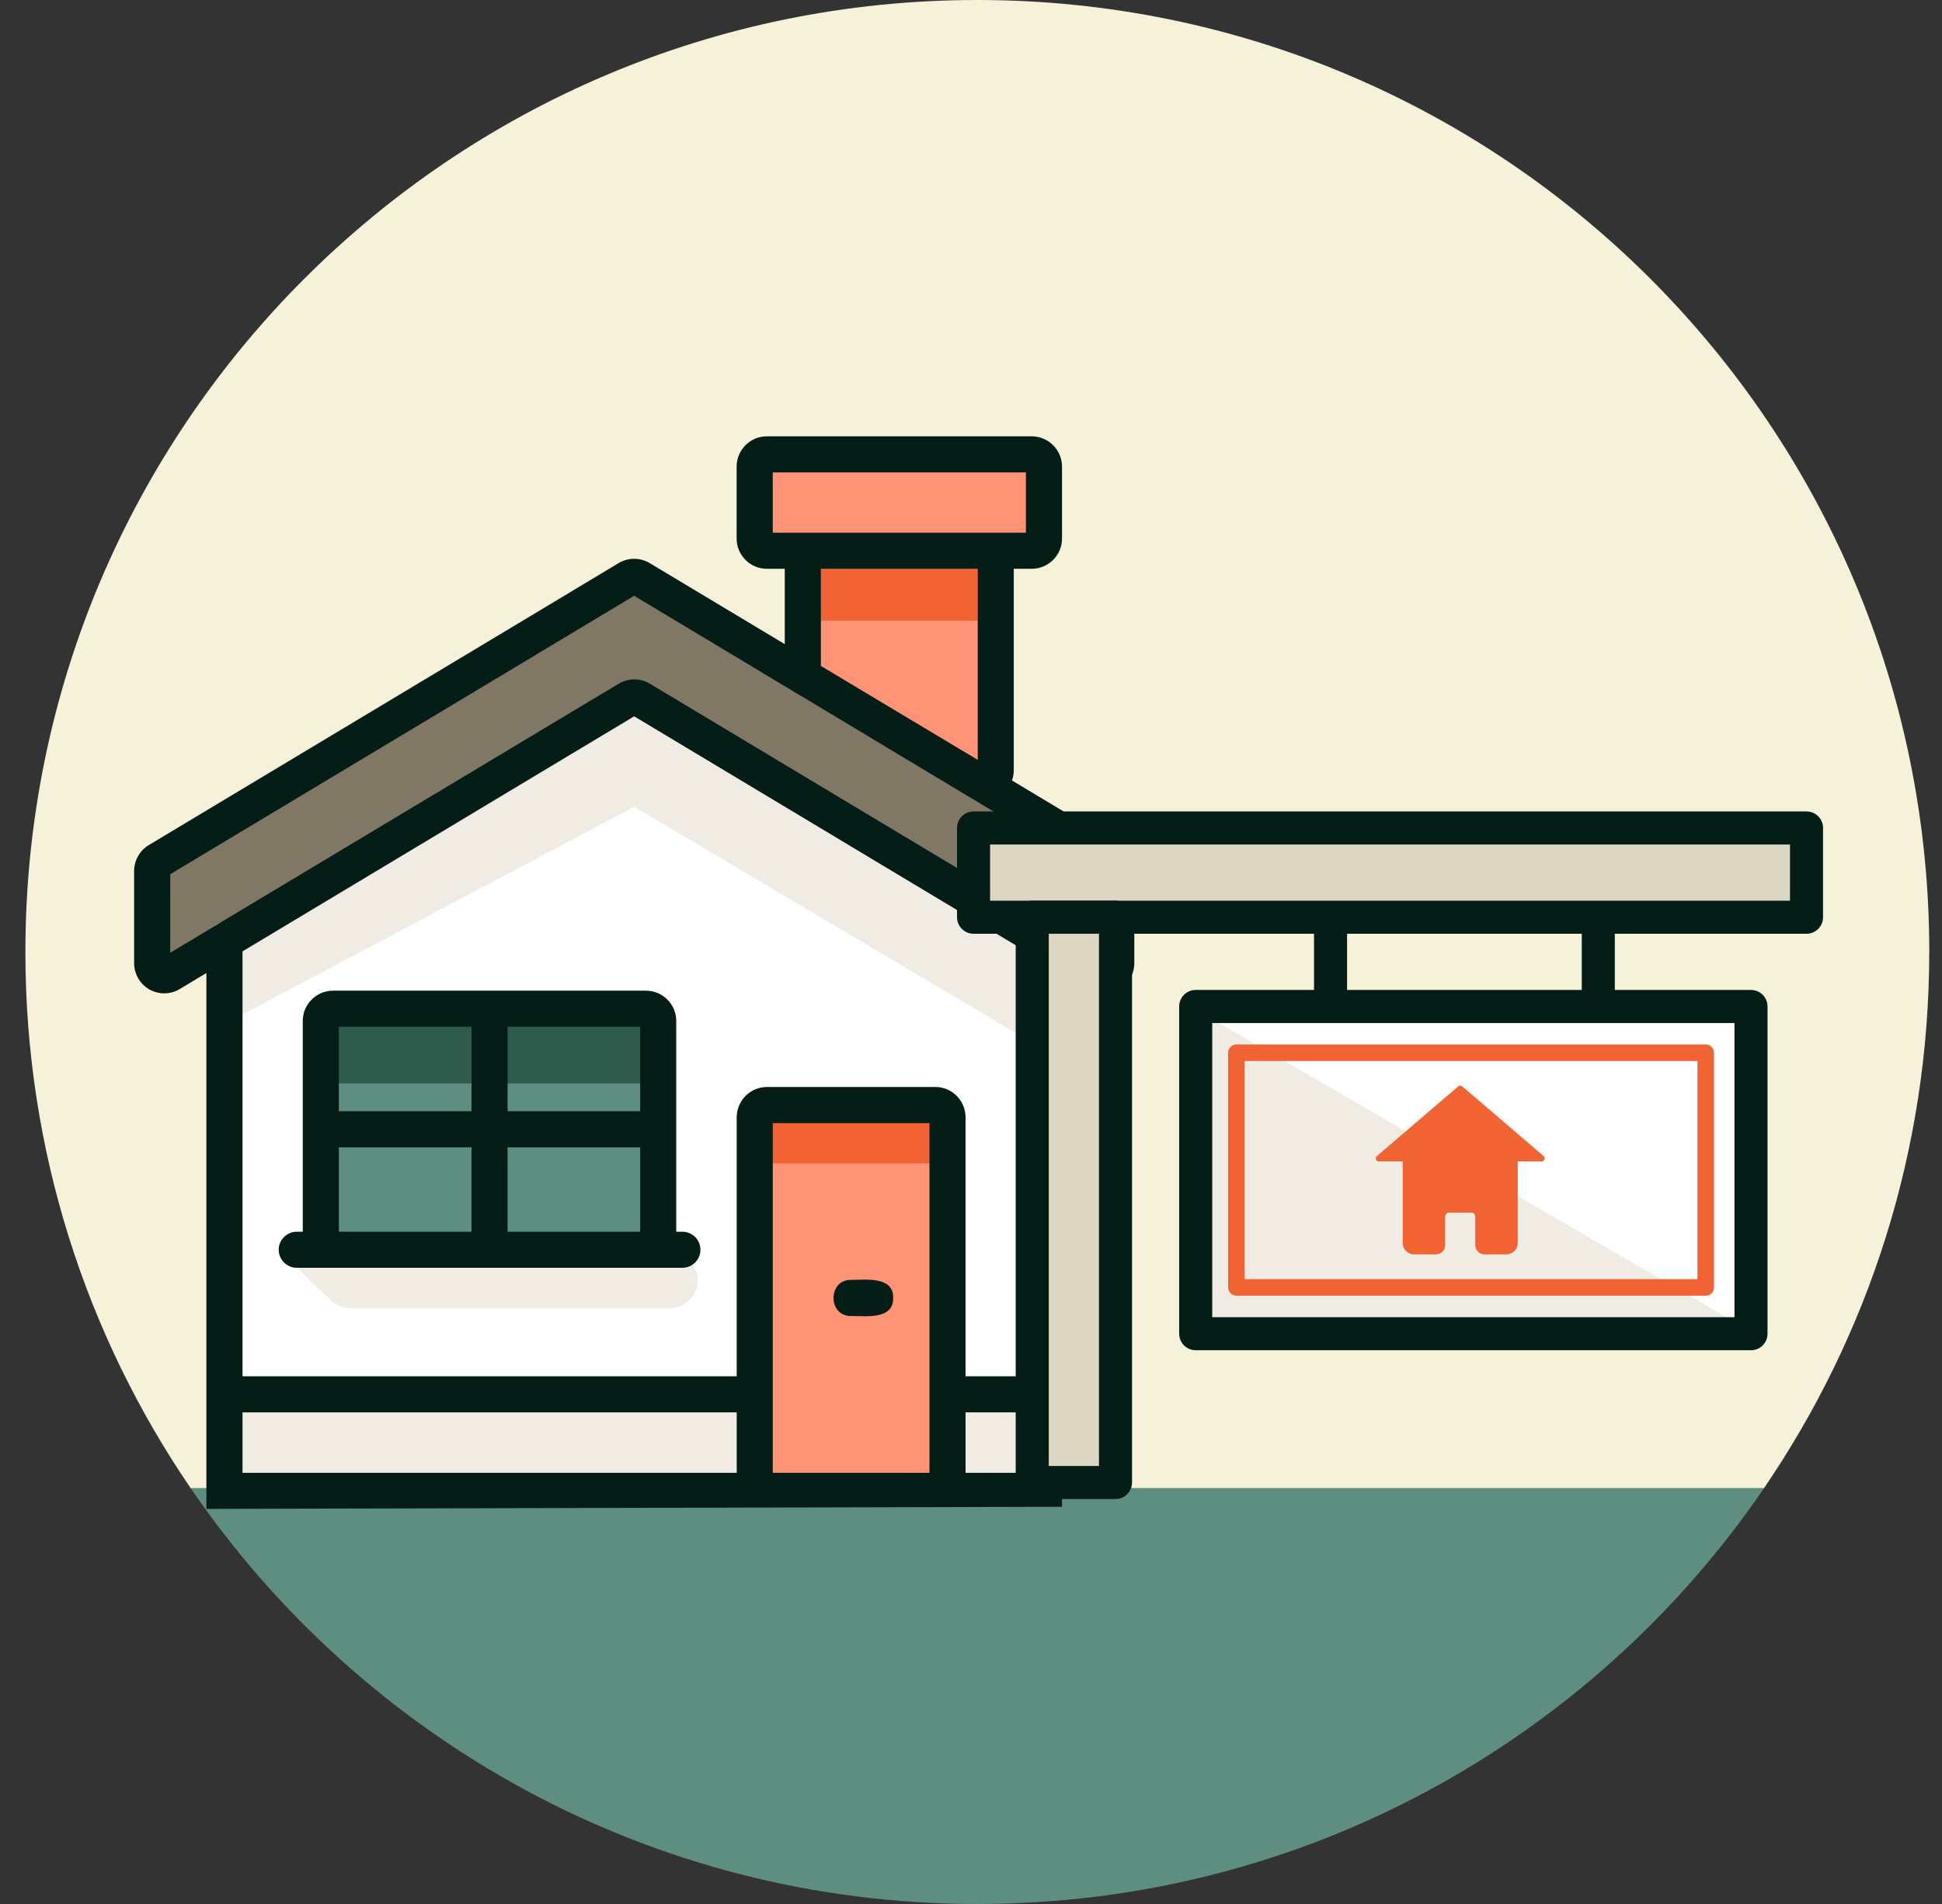 <svg width="51" height="50" viewBox="0 0 51 50" fill="none" xmlns="http://www.w3.org/2000/svg">
<rect x="0" y="0" width="51" height="50" fill="#333333" stroke="none"/>
<g id="Group 480">
<path id="Vector" d="M50.666 25C50.666 11.193 39.474 0 25.666 0C11.859 0 0.667 11.193 0.667 25C0.667 30.224 2.269 35.073 5.009 39.083H46.323C49.062 35.073 50.665 30.224 50.665 25H50.666Z" fill="#F5F2D9"/>
<path id="Vector_2" d="M25.667 50C34.25 50 41.823 45.673 46.325 39.083H5.009C9.511 45.673 17.083 50 25.667 50Z" fill="#5E8E7F"/>
<path id="Vector_3" d="M26.073 20.693L21.04 17.967V13.983H26.073V20.693Z" fill="#FF9376"/>
<path id="Vector_4" d="M27.331 11.677H19.991V14.403H27.331V11.677Z" fill="#FF9376"/>
<path id="Vector_5" d="M27.54 39.148H5.941V24.677L16.635 18.387L27.54 24.677V39.148Z" fill="white"/>
<path id="Vector_6" d="M6.37 24.986L16.654 18.814L26.942 24.986L27.271 27.479L16.654 21.186L6.37 26.641V24.986Z" fill="#F0ECE4"/>
<path id="Vector_7" d="M25.677 14.938H21.559V16.3H25.677V14.938Z" fill="#F26333"/>
<path id="Vector_8" d="M7.795 33.292L8.691 34.148C8.827 34.278 9.007 34.349 9.195 34.349H17.594C18.242 34.349 18.566 33.566 18.108 33.108L7.797 33.292H7.795Z" fill="#F0ECE4"/>
<path id="Vector_9" d="M19.347 37.09H6.37V38.677H19.347V37.09Z" fill="#F0ECE4"/>
<path id="Vector_10" d="M26.942 37.09H25.355V38.677H26.942V37.09Z" fill="#F0ECE4"/>
<path id="Vector_11" d="M24.814 28.872H19.991V39.148H24.814V28.872Z" fill="#FF9376"/>
<path id="Vector_12" d="M24.814 29.081H19.991V30.55H24.814V29.081Z" fill="#F26333"/>
<path id="Vector_13" d="M17.265 26.356H8.458V32.856H17.265V26.356Z" fill="#5E8E7F"/>
<path id="Vector_14" d="M17.475 26.564H8.458V28.451H17.475V26.564Z" fill="#2F5B4D"/>
<path id="Vector_15" d="M3.834 22.576L16.635 15.031L29.427 22.582V25.517L16.635 18.387L4.473 25.517L4.053 25.097L3.834 22.576Z" fill="#807865"/>
<path id="Vector_16" d="M27.89 39.569V25.554L28.584 25.97C28.711 26.047 28.85 26.085 28.992 26.085C29.135 26.085 29.265 26.05 29.385 25.984C29.635 25.842 29.789 25.576 29.789 25.292V22.875C29.789 22.597 29.64 22.335 29.404 22.193L26.576 20.496C26.607 20.411 26.623 20.323 26.623 20.227V14.937H27.093C27.532 14.937 27.89 14.58 27.89 14.144V12.252C27.89 11.816 27.532 11.458 27.093 11.458H20.138C19.703 11.458 19.345 11.816 19.345 12.252V14.144C19.345 14.58 19.703 14.937 20.138 14.937H20.609V16.915L17.064 14.788C16.81 14.637 16.498 14.637 16.246 14.788L3.907 22.193C3.67 22.335 3.522 22.597 3.522 22.875V25.292C3.522 25.576 3.676 25.842 3.923 25.984C4.173 26.123 4.479 26.12 4.722 25.972L5.42 25.552V39.625L27.888 39.569H27.89ZM20.294 13.989V12.406H26.942V13.989H20.294ZM25.677 14.937V19.955L21.558 17.488V14.937H25.677ZM19.347 38.677H6.369V37.09H19.347V38.677ZM24.409 36.616V38.677H20.294V29.495H24.409V36.616ZM26.944 38.677H25.357V37.09H26.944V38.677ZM26.944 32.917V36.142H25.357V29.342C25.357 28.903 25.003 28.545 24.564 28.545H20.14C19.704 28.545 19.347 28.903 19.347 29.342V36.142H6.369V24.984L16.654 18.812L26.942 24.984V32.915L26.944 32.917ZM27.513 24.224C27.513 24.224 27.51 24.217 27.506 24.217L17.067 17.955C16.814 17.804 16.501 17.804 16.249 17.955L16.169 18.002L5.805 24.217C5.796 24.224 5.786 24.226 5.779 24.236L4.47 25.019V22.958L16.654 15.646L20.996 18.253H20.999L25.419 20.908C25.428 20.915 25.439 20.917 25.447 20.924L28.841 22.958V25.019L27.512 24.222L27.513 24.224Z" fill="#041D17"/>
<path id="Vector_17" d="M22.351 34.559C22.729 34.556 23.467 34.665 23.456 34.085C23.467 33.505 22.729 33.613 22.351 33.611C21.736 33.601 21.736 34.569 22.351 34.559Z" fill="#041D17"/>
<path id="Vector_18" d="M8.745 26.016C8.309 26.016 7.951 26.373 7.951 26.812V32.346H7.793C7.531 32.346 7.319 32.561 7.319 32.819C7.319 33.078 7.531 33.293 7.793 33.293H17.92C18.182 33.293 18.394 33.082 18.394 32.819C18.394 32.557 18.182 32.346 17.92 32.346H17.759V26.812C17.759 26.373 17.404 26.016 16.965 26.016H8.743H8.745ZM12.382 32.346H8.899V30.13H12.382V32.346ZM12.382 29.182H8.899V26.963H12.382V29.182ZM13.33 26.963H16.812V29.182H13.33V26.963ZM13.33 30.13H16.812V32.346H13.33V30.13Z" fill="#041D17"/>
<path id="Vector_19" d="M45.794 26.43H31.471V34.851H45.794V26.43Z" fill="white"/>
<path id="Vector_20" d="M45.794 34.851L31.558 26.604L31.471 35.111L45.794 34.851Z" fill="#F0ECE4"/>
<path id="Vector_21" d="M47.356 21.743H25.654V24.087H47.356V21.743Z" fill="#DDD6C3"/>
<path id="Vector_22" d="M27.045 24V38.931H29.389V24H27.045Z" fill="#DDD6C3"/>
<path id="Vector_23" d="M45.984 35.458H31.401C31.161 35.458 30.967 35.264 30.967 35.024V26.431C30.967 26.191 31.161 25.997 31.401 25.997H45.984C46.224 25.997 46.418 26.191 46.418 26.431V35.024C46.418 35.264 46.224 35.458 45.984 35.458ZM31.835 34.59H45.55V26.865H31.835V34.59Z" fill="#041D17"/>
<path id="Vector_24" d="M47.442 24.521H25.567C25.328 24.521 25.133 24.326 25.133 24.087V21.743C25.133 21.503 25.328 21.309 25.567 21.309H47.442C47.682 21.309 47.876 21.503 47.876 21.743V24.087C47.876 24.326 47.682 24.521 47.442 24.521ZM26.001 23.653H47.008V22.177H26.001V23.653Z" fill="#041D17"/>
<path id="Vector_25" d="M29.295 39.365H27.108C26.868 39.365 26.674 39.17 26.674 38.931V24.087C26.674 23.847 26.868 23.653 27.108 23.653H29.295C29.535 23.653 29.729 23.847 29.729 24.087V38.931C29.729 39.17 29.535 39.365 29.295 39.365ZM27.542 38.497H28.861V24.521H27.542V38.497Z" fill="#041D17"/>
<path id="Vector_26" d="M35.376 24.089H34.508V26.432H35.376V24.089Z" fill="#041D17"/>
<path id="Vector_27" d="M42.408 24.089H41.54V26.432H42.408V24.089Z" fill="#041D17"/>
<path id="Vector_28" d="M44.795 34.026H32.469C32.349 34.026 32.252 33.929 32.252 33.809V27.646C32.252 27.526 32.349 27.429 32.469 27.429H44.795C44.915 27.429 45.012 27.526 45.012 27.646V33.809C45.012 33.929 44.915 34.026 44.795 34.026ZM32.686 33.592H44.578V27.863H32.686V33.592Z" fill="#F26333"/>
<path id="Vector_29" d="M36.21 30.5H36.837V32.642C36.837 32.807 36.971 32.941 37.136 32.941H37.712C37.844 32.941 37.952 32.833 37.952 32.701V31.95C37.952 31.891 37.998 31.844 38.057 31.844H38.637C38.696 31.844 38.743 31.891 38.743 31.95V32.701C38.743 32.833 38.851 32.941 38.983 32.941H39.559C39.724 32.941 39.858 32.807 39.858 32.642V30.5H40.484C40.517 30.5 40.547 30.479 40.559 30.448C40.569 30.417 40.561 30.382 40.536 30.359L38.399 28.528C38.37 28.502 38.327 28.502 38.297 28.528L36.16 30.359C36.134 30.38 36.125 30.415 36.137 30.448C36.149 30.479 36.179 30.5 36.212 30.5H36.21Z" fill="#F26333"/>
</g>
</svg>
